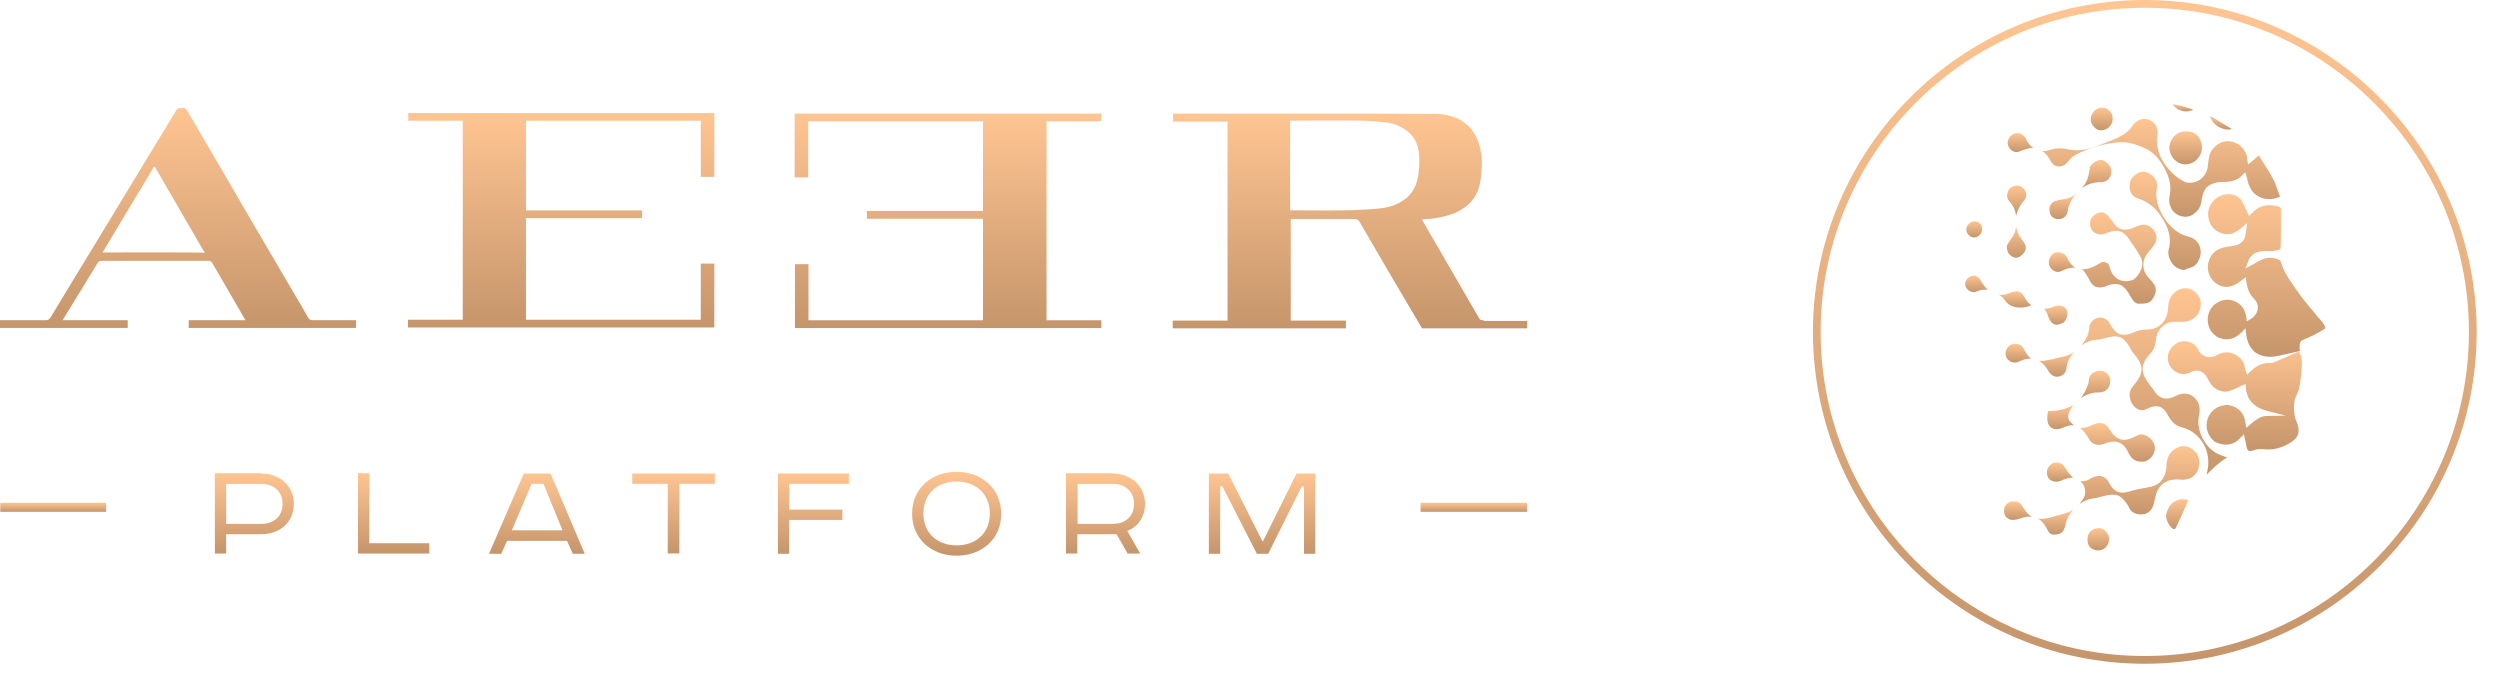 <svg width="70" height="19" viewBox="0 0 70 19" fill="none" xmlns="http://www.w3.org/2000/svg">
<path d="M8.615 8.875C8.507 8.677 8.398 8.487 8.281 8.297C7.83 7.53 7.378 6.753 6.926 5.985C6.376 5.037 5.825 4.089 5.265 3.141C5.193 3.023 5.202 3.023 5.093 3.023C4.976 3.023 4.967 3.042 4.931 3.096C4.813 3.294 4.687 3.493 4.569 3.692C3.937 4.73 3.305 5.778 2.673 6.816C2.258 7.503 1.833 8.189 1.418 8.884C1.382 8.948 1.337 8.966 1.273 8.966H0V9.083C0 9.092 0 9.101 0 9.119V9.182H3.576V9.173C3.576 9.11 3.576 9.047 3.576 8.966C2.971 8.966 2.366 8.966 1.752 8.966C1.779 8.92 1.779 8.911 1.797 8.893C2.104 8.388 2.42 7.882 2.727 7.376C2.754 7.322 2.79 7.304 2.854 7.304C3.847 7.304 4.84 7.304 5.825 7.304C5.888 7.304 5.924 7.322 5.951 7.376C6.213 7.828 6.475 8.279 6.737 8.731C6.782 8.803 6.818 8.875 6.872 8.966C6.33 8.966 5.825 8.966 5.301 8.966H5.283V9.182H9.97V8.966H8.751C8.696 8.966 8.651 8.948 8.615 8.875ZM2.872 7.069C3.35 6.265 3.838 5.462 4.308 4.676C4.317 4.667 4.317 4.667 4.326 4.667C4.335 4.667 4.344 4.685 4.344 4.685C4.795 5.471 5.256 6.247 5.707 7.033C5.716 7.042 5.725 7.06 5.734 7.078C5.653 7.06 2.998 7.069 2.872 7.069Z" fill="url(#paint0_linear_522_4291)"/>
<path d="M41.541 8.968C41.469 8.968 41.433 8.95 41.406 8.896C41.252 8.625 41.09 8.354 40.936 8.083C40.575 7.469 40.223 6.846 39.862 6.232C39.844 6.205 39.835 6.178 39.817 6.142C39.889 6.133 39.916 6.133 39.997 6.133C40.268 6.106 40.485 6.06 40.72 5.97C41.108 5.808 41.361 5.537 41.442 5.121C41.469 4.986 41.478 4.841 41.487 4.706C41.505 4.462 41.478 4.227 41.397 3.992C41.289 3.676 41.09 3.442 40.783 3.306C40.593 3.225 40.395 3.189 40.187 3.189C39.537 3.189 38.895 3.18 38.245 3.18C36.484 3.18 34.714 3.18 32.953 3.18C32.917 3.18 32.881 3.18 32.845 3.189C32.845 3.261 32.845 3.333 32.845 3.405C33.36 3.405 33.865 3.405 34.371 3.405V8.977H32.836V9.194H37.685V8.977H36.141C36.141 8.02 36.141 7.081 36.141 6.133C36.186 6.133 36.222 6.133 36.268 6.133C36.818 6.133 37.369 6.133 37.92 6.133C37.992 6.133 38.038 6.151 38.074 6.223C38.606 7.144 39.148 8.065 39.69 8.977C39.735 9.05 39.781 9.131 39.817 9.194H42.761V8.986H41.541V8.968ZM39.699 4.977C39.627 5.347 39.401 5.6 39.058 5.735C38.868 5.817 38.661 5.835 38.453 5.853C38.173 5.871 37.893 5.889 37.613 5.889C37.153 5.898 36.692 5.889 36.231 5.889C36.195 5.889 36.159 5.889 36.123 5.889C36.123 5.049 36.123 4.209 36.123 3.378C36.159 3.378 36.186 3.378 36.213 3.378C36.846 3.378 37.478 3.369 38.11 3.378C38.354 3.378 38.597 3.405 38.85 3.433C39.031 3.46 39.175 3.523 39.32 3.613C39.591 3.776 39.708 4.029 39.735 4.336C39.753 4.57 39.735 4.778 39.699 4.977Z" fill="url(#paint1_linear_522_4291)"/>
<path d="M19.631 3.164C18.402 3.164 17.183 3.164 15.955 3.164C14.447 3.164 12.939 3.164 11.431 3.164V3.381C11.937 3.381 12.451 3.381 12.957 3.381V8.953H11.422V9.169H15.486H16.271H19.622H20.001V8.953V7.381H19.622V8.953H16.271H15.486H14.727V6.108H17.978V5.891H14.727V3.381C14.763 3.381 14.79 3.381 14.817 3.381C15.034 3.381 15.242 3.381 15.459 3.381C16.849 3.381 18.24 3.381 19.622 3.381V4.735V4.952H20.001V4.735V3.381V3.164H19.631Z" fill="url(#paint2_linear_522_4291)"/>
<path d="M29.303 3.396C29.809 3.396 30.323 3.396 30.829 3.396V3.18C29.321 3.18 27.813 3.18 26.305 3.18C25.077 3.18 23.858 3.18 22.629 3.18H22.25V3.396V4.751V4.968H22.629V4.751V3.396C24.02 3.396 25.411 3.396 26.792 3.396C27.009 3.396 27.217 3.396 27.434 3.396C27.461 3.396 27.488 3.396 27.524 3.396V5.907H24.273V6.124H27.524V8.968H26.774H25.989H22.638V7.397H22.259V8.968V9.185H22.638H25.989H26.774H30.838V8.968H29.303V3.396Z" fill="url(#paint3_linear_522_4291)"/>
<path d="M2.97 14.078H0.008V14.331H2.97V14.078Z" fill="url(#paint4_linear_522_4291)"/>
<path d="M42.757 14.078H39.777V14.331H42.757V14.078Z" fill="url(#paint5_linear_522_4291)"/>
<path d="M7.325 13.259C7.831 13.259 8.228 13.602 8.228 14.108C8.228 14.632 7.822 14.957 7.325 14.957H6.332V15.499H6.016V13.25H7.325V13.259ZM6.332 14.668H7.316C7.668 14.668 7.912 14.46 7.912 14.108C7.912 13.765 7.668 13.548 7.316 13.548H6.332V14.668Z" fill="url(#paint6_linear_522_4291)"/>
<path d="M10.339 13.259V15.21H12.019V15.499H10.023V13.25H10.339V13.259Z" fill="url(#paint7_linear_522_4291)"/>
<path d="M15.416 13.258L16.373 15.506H16.039L15.877 15.145H14.197L14.035 15.506H13.691L14.667 13.258H15.416ZM14.333 14.847H15.75L15.218 13.547H14.883L14.333 14.847Z" fill="url(#paint8_linear_522_4291)"/>
<path d="M20.015 13.258V13.547H19.022V15.497H18.697V13.547H17.703V13.258H20.015Z" fill="url(#paint9_linear_522_4291)"/>
<path d="M21.781 13.258H23.768V13.547H22.097V14.269H23.587V14.558H22.097V15.506H21.781V13.258Z" fill="url(#paint10_linear_522_4291)"/>
<path d="M26.785 15.559C26.081 15.559 25.539 15.089 25.539 14.385C25.539 13.671 26.081 13.211 26.785 13.211C27.49 13.211 28.032 13.681 28.032 14.385C28.041 15.089 27.49 15.559 26.785 15.559ZM26.785 15.27C27.309 15.27 27.715 14.945 27.715 14.376C27.715 13.816 27.309 13.482 26.785 13.482C26.262 13.482 25.855 13.807 25.855 14.376C25.855 14.945 26.262 15.27 26.785 15.27Z" fill="url(#paint11_linear_522_4291)"/>
<path d="M31.157 13.259C31.663 13.259 32.06 13.602 32.06 14.108C32.06 14.478 31.861 14.749 31.564 14.867L31.925 15.499H31.573L31.265 14.957H30.164V15.499H29.848V13.25H31.157V13.259ZM30.173 14.668H31.157C31.509 14.668 31.753 14.46 31.753 14.108C31.753 13.765 31.509 13.548 31.157 13.548H30.173V14.668Z" fill="url(#paint12_linear_522_4291)"/>
<path d="M34.389 13.258L35.347 15.154H35.365L36.304 13.258H36.828V15.506H36.512V13.619H36.449L35.509 15.506H35.193L34.227 13.619H34.164V15.506H33.848V13.258H34.389Z" fill="url(#paint13_linear_522_4291)"/>
<path d="M64.373 9.84L63.795 10.093C63.714 10.129 63.623 10.174 63.533 10.165C63.307 10.156 63.136 10.283 62.991 10.418L62.919 10.49L62.883 10.391C62.883 10.382 62.874 10.373 62.874 10.364C62.865 10.337 62.856 10.319 62.856 10.292C62.838 10.138 62.73 9.994 62.576 9.921C62.413 9.84 62.233 9.849 62.079 9.939C61.908 10.039 61.718 10.012 61.601 9.876C61.574 9.849 61.565 9.822 61.546 9.786C61.537 9.777 61.537 9.759 61.528 9.75C61.402 9.542 61.113 9.506 60.941 9.614C60.707 9.759 60.634 10.021 60.761 10.246C60.878 10.454 61.131 10.535 61.348 10.418C61.501 10.337 61.655 10.373 61.763 10.517C61.79 10.562 61.817 10.608 61.844 10.653C61.862 10.68 61.881 10.716 61.899 10.743C62.007 10.915 62.26 11.014 62.441 10.942C62.522 10.915 62.594 10.879 62.675 10.842C62.711 10.824 62.748 10.806 62.784 10.788L62.874 10.752L62.883 10.851C62.91 11.195 63.109 11.411 63.497 11.511L64.003 11.637L63.479 11.646C63.289 11.646 63.154 11.764 63 11.89L62.892 11.98L62.874 11.854C62.838 11.565 62.693 11.402 62.395 11.339C62.386 11.339 62.386 11.339 62.377 11.339C62.115 11.339 61.899 11.484 61.817 11.718C61.736 11.953 61.808 12.206 62.016 12.369C62.016 12.369 62.025 12.378 62.034 12.378C62.305 12.504 62.54 12.468 62.739 12.251L62.829 12.161L62.874 12.369C62.883 12.432 62.901 12.486 62.91 12.54C62.928 12.603 62.955 12.613 62.964 12.621C62.991 12.639 63.045 12.63 63.118 12.603C63.19 12.576 63.28 12.567 63.371 12.576C63.651 12.613 63.903 12.54 64.156 12.378C64.337 12.26 64.391 12.134 64.346 11.926C64.337 11.881 64.319 11.845 64.301 11.8C64.283 11.745 64.256 11.691 64.247 11.628C64.228 11.475 64.219 11.339 64.247 11.231C64.256 11.159 64.292 11.095 64.319 11.032C64.346 10.969 64.373 10.915 64.382 10.851C64.418 10.644 64.445 10.409 64.454 10.165C64.454 10.102 64.445 10.03 64.427 9.957C64.391 9.912 64.382 9.876 64.373 9.84Z" fill="url(#paint14_linear_522_4291)"/>
<path d="M64.913 8.891C64.886 8.863 64.859 8.827 64.832 8.791C64.787 8.737 64.742 8.674 64.687 8.62C64.552 8.457 64.416 8.285 64.299 8.114L64.236 8.024C64.091 7.816 63.938 7.599 63.866 7.337C63.857 7.319 63.848 7.301 63.848 7.292C63.676 7.202 63.504 7.193 63.342 7.265C63.279 7.292 63.206 7.328 63.143 7.373C63.107 7.391 63.071 7.41 63.035 7.428L62.872 7.518L62.954 7.31C62.963 7.283 62.972 7.256 62.99 7.229C63.089 7.075 63.242 7.039 63.378 7.03C63.423 7.03 63.477 7.03 63.523 7.03C63.577 7.03 63.631 7.03 63.685 7.021C63.802 7.003 63.857 6.985 63.857 6.94C63.866 6.705 63.866 6.461 63.866 6.226C63.866 6.109 63.866 5.992 63.866 5.865C63.866 5.838 63.857 5.802 63.802 5.784C63.514 5.703 63.288 5.748 63.107 5.919C63.089 5.938 63.08 5.947 63.062 5.965L62.972 6.046L62.935 5.965C62.755 5.558 62.737 5.549 62.574 5.468L62.529 5.45C62.303 5.405 62.087 5.486 61.951 5.649C61.816 5.811 61.789 6.037 61.879 6.245C61.951 6.407 62.096 6.515 62.294 6.552C62.484 6.579 62.629 6.497 62.791 6.353L62.917 6.245L62.899 6.407C62.872 6.642 62.854 6.732 62.71 6.823C62.638 6.868 62.538 6.886 62.457 6.895C62.123 6.931 61.942 7.039 61.852 7.292C61.77 7.509 61.843 7.771 62.023 7.915C62.222 8.069 62.43 8.069 62.647 7.933C62.674 7.915 62.71 7.888 62.737 7.87L62.881 7.762L62.899 7.879C62.926 8.096 62.99 8.24 63.107 8.358C63.188 8.439 63.233 8.547 63.215 8.656C63.197 8.773 63.125 8.872 62.999 8.945L62.908 8.999L62.899 8.9C62.872 8.692 62.782 8.547 62.619 8.457C62.439 8.367 62.267 8.367 62.096 8.466C61.834 8.611 61.743 8.945 61.879 9.216C61.942 9.342 62.059 9.441 62.195 9.478C62.403 9.541 62.592 9.478 62.773 9.297L62.872 9.189L62.89 9.333C62.917 9.577 63.008 9.767 63.161 9.875C63.315 9.983 63.532 10.019 63.784 9.965L64.398 9.83C64.389 9.757 64.38 9.676 64.407 9.595C64.416 9.559 64.444 9.532 64.471 9.523C64.687 9.432 64.913 9.333 65.112 9.189C65.085 9.071 65.004 8.99 64.913 8.891Z" fill="url(#paint15_linear_522_4291)"/>
<path d="M57.536 10.04C57.5 10.049 57.455 10.067 57.419 10.067L57.374 10.076C57.292 10.094 57.202 10.112 57.112 10.103C57.103 10.103 57.103 10.103 57.094 10.103C57.22 10.184 57.301 10.293 57.365 10.401C57.41 10.473 57.527 10.618 57.735 10.51C57.834 10.455 57.852 10.374 57.87 10.257C57.888 10.121 57.97 9.977 58.069 9.859C57.952 9.932 57.825 9.986 57.681 10.004C57.636 10.013 57.59 10.031 57.536 10.04Z" fill="url(#paint16_linear_522_4291)"/>
<path d="M56.66 9.76C56.633 9.697 56.569 9.652 56.497 9.634C56.47 9.625 56.452 9.625 56.425 9.625C56.371 9.625 56.317 9.643 56.271 9.67C56.163 9.751 56.127 9.905 56.181 10.013C56.244 10.131 56.398 10.185 56.515 10.131C56.615 10.086 56.732 10.031 56.877 10.04C56.795 9.986 56.723 9.887 56.66 9.76Z" fill="url(#paint17_linear_522_4291)"/>
<path d="M61.572 11.629C61.608 11.475 61.59 11.349 61.536 11.249C61.392 11.014 61.157 10.96 60.913 11.087C60.669 11.222 60.453 11.168 60.317 10.942C60.299 10.906 60.272 10.879 60.245 10.843C60.218 10.816 60.191 10.78 60.173 10.743L60.145 10.707C60.1 10.635 60.046 10.563 60.019 10.482C59.956 10.292 60.01 10.111 60.191 9.922C60.299 9.804 60.353 9.687 60.362 9.533C60.38 9.272 60.579 9.001 60.904 9.01C60.94 9.01 60.985 9.01 61.021 9.01C61.058 9.01 61.094 9.01 61.13 9.01C61.13 9.01 61.13 9.01 61.139 9.01C61.346 9.01 61.554 8.856 61.599 8.666C61.663 8.45 61.599 8.278 61.419 8.143C61.283 8.043 61.085 8.043 60.922 8.161C60.778 8.269 60.714 8.414 60.705 8.63C60.696 8.919 60.507 9.217 60.145 9.226C59.983 9.226 59.874 9.253 59.757 9.299C59.387 9.47 59.224 9.335 59.071 9.055C58.999 8.91 58.845 8.883 58.773 8.892C58.664 8.91 58.52 8.992 58.502 9.154V9.181C58.493 9.262 58.475 9.344 58.439 9.425C58.394 9.515 58.339 9.597 58.285 9.669C58.412 9.579 58.547 9.524 58.682 9.515C58.773 9.515 58.872 9.488 58.971 9.461L59.044 9.443C59.324 9.371 59.486 9.452 59.631 9.723C59.676 9.813 59.73 9.886 59.784 9.949C59.992 10.193 60.019 10.4 59.856 10.644C59.829 10.689 59.793 10.726 59.766 10.762C59.667 10.879 59.586 10.978 59.649 11.186C59.676 11.285 59.739 11.376 59.811 11.43C59.947 11.52 60.037 11.484 60.154 11.43L60.173 11.421C60.245 11.385 60.308 11.376 60.371 11.376C60.507 11.376 60.606 11.448 60.687 11.601C60.796 11.809 60.922 11.927 61.085 11.963C61.627 12.098 61.943 12.658 61.798 13.227C61.789 13.245 61.789 13.263 61.789 13.29C61.961 13.11 62.141 12.938 62.358 12.812C62.268 12.775 62.186 12.748 62.105 12.712C61.717 12.523 61.482 12.026 61.572 11.629Z" fill="url(#paint18_linear_522_4291)"/>
<path d="M62.06 5.112C62.132 5.094 62.205 5.094 62.277 5.094C62.322 5.094 62.358 5.094 62.403 5.085C62.557 5.067 62.692 5.012 62.783 4.904L62.864 4.823L62.9 4.931C62.909 4.967 62.918 5.003 62.927 5.039C62.945 5.112 62.963 5.175 62.99 5.229C63.126 5.527 63.46 5.654 63.794 5.527C63.821 5.518 63.83 5.509 63.839 5.509C63.839 5.509 63.839 5.5 63.83 5.473C63.803 5.41 63.785 5.346 63.758 5.283C63.722 5.184 63.695 5.085 63.641 5.003C63.568 4.859 63.478 4.714 63.388 4.579C63.343 4.507 63.306 4.443 63.261 4.371C63.252 4.362 63.252 4.362 63.252 4.353C63.252 4.353 63.243 4.362 63.225 4.371C63.18 4.407 63.144 4.443 63.099 4.48L62.945 4.606L62.927 4.489C62.927 4.462 62.918 4.443 62.918 4.425C62.918 4.389 62.909 4.353 62.9 4.326C62.81 4.109 62.647 3.983 62.43 3.956C62.196 3.929 62.033 4.073 61.943 4.191C61.852 4.308 61.843 4.452 61.825 4.597L61.816 4.669C61.798 4.832 61.699 4.976 61.554 5.058C61.419 5.13 61.256 5.139 61.139 5.076C60.986 4.994 60.841 4.877 60.724 4.741C60.453 4.425 60.353 4.1 60.407 3.757C60.435 3.586 60.335 3.414 60.164 3.351C60.001 3.288 59.812 3.36 59.703 3.531C59.64 3.631 59.541 3.721 59.414 3.793C59.261 3.884 59.08 3.947 58.917 4.01C58.872 4.028 58.827 4.046 58.782 4.064C58.52 4.163 58.24 4.245 57.969 4.191C57.743 4.145 57.581 4.136 57.391 4.2C57.319 4.227 57.256 4.236 57.184 4.227C57.274 4.29 57.355 4.38 57.418 4.507C57.464 4.597 57.536 4.651 57.626 4.66C57.725 4.669 57.825 4.624 57.897 4.534C57.969 4.434 58.05 4.371 58.132 4.326C58.502 4.136 58.899 4.019 59.333 3.983C59.369 3.983 59.396 3.983 59.423 3.983C59.658 3.983 59.866 4.064 60.082 4.163C60.263 4.245 60.417 4.398 60.561 4.633C60.688 4.85 60.823 5.13 60.751 5.473C60.724 5.59 60.733 5.699 60.787 5.816C60.832 5.924 60.94 6.015 61.067 6.051C61.193 6.087 61.329 6.069 61.428 5.988C61.554 5.897 61.627 5.78 61.645 5.599C61.699 5.292 61.789 5.175 62.06 5.112Z" fill="url(#paint19_linear_522_4291)"/>
<path d="M56.716 3.871C56.679 3.799 56.607 3.745 56.526 3.727C56.508 3.727 56.499 3.727 56.481 3.727C56.418 3.727 56.354 3.754 56.309 3.799C56.246 3.853 56.165 3.988 56.255 4.133C56.327 4.241 56.436 4.286 56.544 4.241L56.589 4.223C56.661 4.196 56.734 4.169 56.815 4.151C56.86 4.142 56.905 4.142 56.941 4.142C56.851 4.097 56.779 3.997 56.716 3.871Z" fill="url(#paint20_linear_522_4291)"/>
<path d="M61.4 12.587C61.229 12.452 61.021 12.461 60.84 12.614C60.723 12.714 60.669 12.849 60.66 13.048C60.651 13.292 60.56 13.472 60.38 13.572C60.298 13.617 60.199 13.635 60.109 13.653C60.073 13.662 60.037 13.671 60.001 13.671C59.964 13.68 59.928 13.689 59.901 13.689C59.838 13.707 59.775 13.716 59.712 13.734C59.422 13.834 59.224 13.834 59.061 13.527C59.007 13.427 58.944 13.364 58.854 13.337C58.754 13.31 58.637 13.337 58.519 13.409C58.438 13.463 58.339 13.482 58.248 13.472C58.384 13.581 58.429 13.797 58.339 13.951C58.303 14.005 58.267 14.059 58.23 14.114C58.339 14.032 58.465 13.978 58.583 13.96C58.655 13.951 58.727 13.933 58.799 13.915C58.881 13.897 58.962 13.87 59.043 13.861C59.07 13.861 59.106 13.852 59.143 13.852C59.224 13.852 59.314 13.861 59.377 13.915C59.495 14.005 59.585 14.141 59.63 14.24C59.684 14.348 59.793 14.384 59.856 14.394C59.973 14.421 60.1 14.394 60.172 14.33C60.271 14.249 60.307 14.141 60.335 13.987C60.362 13.843 60.398 13.734 60.461 13.653C60.615 13.427 60.858 13.418 61.03 13.427C61.274 13.454 61.427 13.373 61.527 13.193C61.608 13.021 61.626 12.768 61.4 12.587Z" fill="url(#paint21_linear_522_4291)"/>
<path d="M57.564 14.446C57.483 14.473 57.402 14.491 57.321 14.509C57.239 14.527 57.149 14.537 57.059 14.518C57.203 14.6 57.284 14.744 57.348 14.871C57.375 14.934 57.438 14.97 57.501 14.97C57.736 14.97 57.799 14.871 57.835 14.681C57.862 14.537 57.944 14.392 58.052 14.266C57.962 14.329 57.853 14.374 57.727 14.401C57.673 14.419 57.618 14.437 57.564 14.446Z" fill="url(#paint22_linear_522_4291)"/>
<path d="M57.798 13.062C57.762 12.998 57.699 12.971 57.654 12.962C57.627 12.953 57.609 12.953 57.582 12.953C57.528 12.953 57.482 12.962 57.446 12.989C57.32 13.07 57.275 13.233 57.347 13.368C57.401 13.477 57.564 13.522 57.708 13.459C57.826 13.405 57.943 13.368 58.051 13.378C58.024 13.36 57.997 13.332 57.979 13.305C57.916 13.242 57.862 13.161 57.798 13.062Z" fill="url(#paint23_linear_522_4291)"/>
<path d="M56.752 14.355C56.698 14.292 56.653 14.211 56.608 14.147C56.563 14.075 56.491 14.039 56.4 14.039C56.373 14.039 56.337 14.039 56.301 14.048C56.22 14.066 56.129 14.156 56.12 14.238C56.102 14.328 56.111 14.454 56.238 14.527C56.328 14.581 56.446 14.554 56.563 14.518C56.689 14.473 56.798 14.454 56.888 14.473C56.843 14.445 56.798 14.4 56.752 14.355Z" fill="url(#paint24_linear_522_4291)"/>
<path d="M57.726 7.586C57.871 7.514 57.997 7.487 58.106 7.496C58.015 7.442 57.943 7.351 57.88 7.216C57.844 7.135 57.771 7.09 57.69 7.072C57.672 7.072 57.654 7.062 57.636 7.062C57.573 7.062 57.51 7.081 57.464 7.126C57.365 7.207 57.338 7.388 57.401 7.478C57.464 7.577 57.591 7.659 57.726 7.586Z" fill="url(#paint25_linear_522_4291)"/>
<path d="M58.521 7.871C58.611 8.051 58.774 8.097 59.009 7.997C59.081 7.97 59.153 7.952 59.226 7.952C59.316 7.952 59.397 7.979 59.469 8.042C59.533 8.106 59.587 8.178 59.623 8.25C59.722 8.422 59.794 8.521 59.912 8.503C60.147 8.503 60.237 8.476 60.327 8.268C60.418 8.087 60.336 7.952 60.165 7.78C59.975 7.591 59.966 7.293 60.129 7.094L60.291 6.895C60.4 6.76 60.391 6.634 60.363 6.552C60.318 6.426 60.21 6.327 60.093 6.299C59.984 6.272 59.894 6.308 59.794 6.354C59.767 6.363 59.731 6.381 59.704 6.39C59.478 6.471 59.316 6.435 59.18 6.245L59.144 6.191C59.09 6.119 59.045 6.056 58.982 6.001C58.81 5.866 58.648 6.01 58.584 6.074C58.503 6.155 58.503 6.354 58.575 6.444C58.666 6.561 58.81 6.597 58.964 6.534C59.18 6.444 59.415 6.39 59.614 6.697C59.65 6.751 59.686 6.814 59.731 6.868C59.776 6.932 59.822 6.995 59.858 7.058C59.894 7.121 59.939 7.193 59.966 7.266C60.002 7.365 59.984 7.5 59.912 7.627C59.849 7.744 59.767 7.826 59.677 7.853C59.542 7.889 59.415 7.88 59.307 7.817C59.189 7.744 59.099 7.627 59.063 7.455C59.054 7.41 59.018 7.365 58.964 7.347C58.91 7.329 58.846 7.329 58.801 7.365C58.593 7.5 58.422 7.555 58.277 7.528C58.295 7.537 58.322 7.555 58.341 7.573C58.395 7.663 58.485 7.789 58.521 7.871Z" fill="url(#paint26_linear_522_4291)"/>
<path d="M59.08 10.744C59.098 10.654 59.08 10.563 59.034 10.5C58.989 10.437 58.917 10.392 58.827 10.383C58.818 10.383 58.8 10.383 58.791 10.383C58.718 10.383 58.646 10.41 58.583 10.455C58.538 10.491 58.493 10.554 58.484 10.654C58.484 10.663 58.484 10.726 58.465 10.762C58.411 10.916 58.348 11.042 58.258 11.15C58.402 11.051 58.574 10.988 58.727 10.988C58.863 10.997 59.034 10.952 59.08 10.744Z" fill="url(#paint27_linear_522_4291)"/>
<path d="M58.068 11.328C57.878 11.455 57.634 11.509 57.345 11.509C57.3 11.743 57.327 11.897 57.427 11.969C57.508 12.033 57.634 12.033 57.779 11.969C57.86 11.933 57.968 11.897 58.077 11.906C58.032 11.879 57.987 11.834 57.95 11.789C57.905 11.743 57.905 11.653 57.914 11.599C57.932 11.509 57.996 11.418 58.068 11.328Z" fill="url(#paint28_linear_522_4291)"/>
<path d="M58.495 12.293C58.576 12.447 58.739 12.492 58.91 12.428C59.001 12.392 59.091 12.365 59.19 12.365C59.335 12.365 59.488 12.438 59.588 12.663C59.678 12.853 59.795 12.934 59.976 12.925C60.003 12.925 60.048 12.925 60.075 12.916C60.247 12.835 60.337 12.708 60.337 12.537C60.337 12.392 60.22 12.239 60.039 12.176C59.94 12.139 59.859 12.185 59.768 12.23C59.741 12.239 59.714 12.257 59.687 12.266C59.461 12.365 59.272 12.311 59.136 12.121C59.118 12.094 59.1 12.076 59.091 12.049L59.064 12.013C58.974 11.878 58.865 11.823 58.73 11.851C58.667 11.869 58.594 11.887 58.504 11.932C58.414 11.977 58.324 11.986 58.242 11.977C58.251 11.986 58.26 11.995 58.269 12.004C58.342 12.067 58.423 12.167 58.495 12.293Z" fill="url(#paint29_linear_522_4291)"/>
<path d="M61.258 6.62C61.185 6.602 61.104 6.575 61.032 6.53C60.86 6.43 60.707 6.277 60.58 6.078C60.409 5.798 60.345 5.545 60.391 5.274C60.436 5.012 60.246 4.868 60.075 4.814C60.056 4.805 60.038 4.805 60.02 4.805C59.966 4.805 59.903 4.823 59.84 4.859C59.749 4.913 59.677 4.994 59.65 5.067C59.587 5.301 59.668 5.5 59.858 5.554C60.138 5.645 60.364 5.816 60.535 6.096C60.679 6.322 60.824 6.629 60.725 6.981C60.689 7.098 60.734 7.252 60.824 7.378C60.914 7.496 61.041 7.559 61.167 7.559L61.221 7.532C61.276 7.514 61.321 7.496 61.375 7.478C61.556 7.415 61.637 7.144 61.619 7.026C61.601 6.809 61.465 6.665 61.258 6.62Z" fill="url(#paint30_linear_522_4291)"/>
<path d="M57.61 9.094C57.628 9.085 57.646 9.085 57.664 9.076C57.7 9.067 57.736 9.058 57.763 9.04C57.863 8.977 57.917 8.805 57.872 8.688C57.827 8.589 57.709 8.535 57.574 8.562C57.538 8.571 57.51 8.58 57.474 8.598C57.429 8.616 57.384 8.634 57.339 8.634C57.303 8.643 57.267 8.643 57.23 8.643C57.267 8.679 57.294 8.724 57.321 8.778C57.393 9.013 57.474 9.094 57.61 9.094Z" fill="url(#paint31_linear_522_4291)"/>
<path d="M56.136 8.405C56.281 8.631 56.597 8.649 56.823 8.568C56.841 8.559 56.859 8.559 56.877 8.55C56.805 8.496 56.742 8.424 56.687 8.324C56.588 8.162 56.516 8.126 56.335 8.18C56.308 8.189 56.29 8.198 56.263 8.207C56.209 8.225 56.163 8.243 56.1 8.252C56.055 8.252 56.01 8.252 55.965 8.252C56.037 8.288 56.091 8.333 56.136 8.405Z" fill="url(#paint32_linear_522_4291)"/>
<path d="M55.459 7.854C55.423 7.782 55.36 7.737 55.297 7.719C55.288 7.719 55.279 7.719 55.261 7.719C55.215 7.719 55.161 7.737 55.116 7.773C55.053 7.818 54.99 7.945 55.044 8.044C55.116 8.17 55.252 8.197 55.324 8.17C55.441 8.116 55.55 8.098 55.658 8.116C55.595 8.053 55.523 7.963 55.459 7.854Z" fill="url(#paint33_linear_522_4291)"/>
<path d="M57.717 6.124C57.807 6.106 57.88 6.015 57.898 5.907C57.925 5.726 58.006 5.564 58.123 5.438C58.015 5.519 57.907 5.564 57.78 5.582H57.762C57.681 5.591 57.599 5.609 57.527 5.636C57.446 5.672 57.383 5.754 57.383 5.853C57.383 5.952 57.41 6.034 57.473 6.079C57.536 6.133 57.618 6.151 57.717 6.124Z" fill="url(#paint34_linear_522_4291)"/>
<path d="M59.117 4.811C59.117 4.675 59.063 4.594 58.901 4.495C58.882 4.486 58.864 4.477 58.837 4.477C58.792 4.477 58.747 4.486 58.693 4.513C58.593 4.567 58.512 4.648 58.512 4.711C58.494 4.874 58.458 5.045 58.359 5.181C58.331 5.217 58.304 5.253 58.277 5.28C58.431 5.163 58.611 5.1 58.81 5.1C58.991 5.109 59.108 4.991 59.117 4.811Z" fill="url(#paint35_linear_522_4291)"/>
<path d="M61.212 3.681H61.203C61.194 3.681 61.176 3.681 61.167 3.681C61.049 3.681 60.959 3.735 60.905 3.789C60.805 3.879 60.742 4.015 60.742 4.132C60.742 4.385 60.941 4.593 61.185 4.602C61.311 4.602 61.419 4.557 61.51 4.466C61.6 4.376 61.654 4.259 61.654 4.132C61.654 4.006 61.609 3.879 61.519 3.789C61.465 3.735 61.365 3.672 61.212 3.681Z" fill="url(#paint36_linear_522_4291)"/>
<path d="M56.381 7.202C56.417 7.22 56.535 7.256 56.679 7.066C56.733 6.994 56.742 6.886 56.679 6.804L56.643 6.75C56.571 6.66 56.498 6.551 56.471 6.434C56.462 6.407 56.462 6.38 56.453 6.344C56.435 6.47 56.39 6.588 56.318 6.678C56.273 6.732 56.237 6.804 56.209 6.849C56.2 6.859 56.2 6.877 56.191 6.886C56.191 7.084 56.273 7.157 56.381 7.202Z" fill="url(#paint37_linear_522_4291)"/>
<path d="M56.678 5.611C56.75 5.529 56.759 5.43 56.687 5.313C56.641 5.24 56.569 5.195 56.479 5.195C56.47 5.195 56.47 5.195 56.461 5.195C56.343 5.204 56.253 5.268 56.217 5.376C56.181 5.484 56.199 5.575 56.28 5.656C56.37 5.755 56.434 5.9 56.452 6.044C56.488 5.891 56.56 5.737 56.678 5.611Z" fill="url(#paint38_linear_522_4291)"/>
<path d="M60.995 13.995C60.806 14.058 60.706 14.184 60.652 14.41C60.625 14.527 60.752 14.771 60.86 14.816C60.869 14.816 60.905 14.807 60.914 14.798C61.013 14.591 61.113 14.383 61.212 14.148L61.275 14.004C61.212 13.986 61.158 13.977 61.104 13.977C61.077 13.977 61.031 13.986 60.995 13.995Z" fill="url(#paint39_linear_522_4291)"/>
<path d="M58.847 3.648C59.001 3.639 59.154 3.512 59.154 3.332C59.154 3.232 59.127 3.16 59.064 3.097C59.01 3.043 58.938 3.016 58.847 3.016H58.838C58.667 3.016 58.55 3.178 58.54 3.332C58.531 3.404 58.568 3.485 58.631 3.548C58.685 3.621 58.766 3.657 58.847 3.648Z" fill="url(#paint40_linear_522_4291)"/>
<path d="M58.774 14.789C58.765 14.789 58.765 14.789 58.774 14.789C58.675 14.789 58.458 14.825 58.449 15.105C58.449 15.186 58.467 15.268 58.522 15.322C58.576 15.376 58.657 15.412 58.747 15.412C58.819 15.412 58.901 15.385 58.955 15.331C59.018 15.268 59.054 15.186 59.054 15.105C59.054 15.024 59.027 14.943 58.964 14.879C58.91 14.816 58.837 14.789 58.774 14.789Z" fill="url(#paint41_linear_522_4291)"/>
<path d="M55.271 6.647C55.398 6.647 55.497 6.548 55.497 6.421C55.497 6.358 55.479 6.304 55.434 6.259C55.398 6.213 55.344 6.195 55.289 6.195C55.172 6.195 55.064 6.304 55.055 6.421C55.055 6.475 55.073 6.529 55.118 6.575C55.154 6.62 55.217 6.647 55.271 6.647Z" fill="url(#paint42_linear_522_4291)"/>
<path d="M62.213 3.594C62.312 3.631 62.403 3.64 62.493 3.612L61.879 3.242C61.924 3.414 62.041 3.531 62.213 3.594Z" fill="url(#paint43_linear_522_4291)"/>
<path d="M61.066 3.095C61.192 3.14 61.319 3.122 61.418 3.068L61.382 3.059C61.291 3.031 61.192 2.995 61.093 2.968C61.011 2.95 60.921 2.932 60.84 2.914C60.876 2.995 60.957 3.059 61.066 3.095Z" fill="url(#paint44_linear_522_4291)"/>
<path d="M60.054 18.585C54.925 18.585 50.762 14.413 50.762 9.293C50.762 4.172 54.934 0 60.054 0C65.175 0 69.347 4.172 69.347 9.293C69.347 14.413 65.184 18.585 60.054 18.585ZM60.054 0.217C55.051 0.217 50.978 4.29 50.978 9.293C50.978 14.296 55.051 18.368 60.054 18.368C65.057 18.368 69.13 14.296 69.13 9.293C69.13 4.29 65.057 0.217 60.054 0.217Z" fill="url(#paint45_linear_522_4291)"/>
<defs>
<linearGradient id="paint0_linear_522_4291" x1="4.985" y1="3.023" x2="4.985" y2="9.182" gradientUnits="userSpaceOnUse">
<stop stop-color="#FFC592"/>
<stop offset="1" stop-color="#C5956B"/>
</linearGradient>
<linearGradient id="paint1_linear_522_4291" x1="37.798" y1="3.18" x2="37.798" y2="9.194" gradientUnits="userSpaceOnUse">
<stop stop-color="#FFC592"/>
<stop offset="1" stop-color="#C5956B"/>
</linearGradient>
<linearGradient id="paint2_linear_522_4291" x1="15.711" y1="3.164" x2="15.711" y2="9.169" gradientUnits="userSpaceOnUse">
<stop stop-color="#FFC592"/>
<stop offset="1" stop-color="#C5956B"/>
</linearGradient>
<linearGradient id="paint3_linear_522_4291" x1="26.544" y1="3.18" x2="26.544" y2="9.185" gradientUnits="userSpaceOnUse">
<stop stop-color="#FFC592"/>
<stop offset="1" stop-color="#C5956B"/>
</linearGradient>
<linearGradient id="paint4_linear_522_4291" x1="1.489" y1="14.078" x2="1.489" y2="14.331" gradientUnits="userSpaceOnUse">
<stop stop-color="#FFC592"/>
<stop offset="1" stop-color="#C5956B"/>
</linearGradient>
<linearGradient id="paint5_linear_522_4291" x1="41.267" y1="14.078" x2="41.267" y2="14.331" gradientUnits="userSpaceOnUse">
<stop stop-color="#FFC592"/>
<stop offset="1" stop-color="#C5956B"/>
</linearGradient>
<linearGradient id="paint6_linear_522_4291" x1="7.122" y1="13.25" x2="7.122" y2="15.499" gradientUnits="userSpaceOnUse">
<stop stop-color="#FFC592"/>
<stop offset="1" stop-color="#C5956B"/>
</linearGradient>
<linearGradient id="paint7_linear_522_4291" x1="11.021" y1="13.25" x2="11.021" y2="15.499" gradientUnits="userSpaceOnUse">
<stop stop-color="#FFC592"/>
<stop offset="1" stop-color="#C5956B"/>
</linearGradient>
<linearGradient id="paint8_linear_522_4291" x1="15.033" y1="13.258" x2="15.033" y2="15.506" gradientUnits="userSpaceOnUse">
<stop stop-color="#FFC592"/>
<stop offset="1" stop-color="#C5956B"/>
</linearGradient>
<linearGradient id="paint9_linear_522_4291" x1="18.859" y1="13.258" x2="18.859" y2="15.497" gradientUnits="userSpaceOnUse">
<stop stop-color="#FFC592"/>
<stop offset="1" stop-color="#C5956B"/>
</linearGradient>
<linearGradient id="paint10_linear_522_4291" x1="22.775" y1="13.258" x2="22.775" y2="15.506" gradientUnits="userSpaceOnUse">
<stop stop-color="#FFC592"/>
<stop offset="1" stop-color="#C5956B"/>
</linearGradient>
<linearGradient id="paint11_linear_522_4291" x1="26.785" y1="13.211" x2="26.785" y2="15.559" gradientUnits="userSpaceOnUse">
<stop stop-color="#FFC592"/>
<stop offset="1" stop-color="#C5956B"/>
</linearGradient>
<linearGradient id="paint12_linear_522_4291" x1="30.954" y1="13.25" x2="30.954" y2="15.499" gradientUnits="userSpaceOnUse">
<stop stop-color="#FFC592"/>
<stop offset="1" stop-color="#C5956B"/>
</linearGradient>
<linearGradient id="paint13_linear_522_4291" x1="35.338" y1="13.258" x2="35.338" y2="15.506" gradientUnits="userSpaceOnUse">
<stop stop-color="#FFC592"/>
<stop offset="1" stop-color="#C5956B"/>
</linearGradient>
<linearGradient id="paint14_linear_522_4291" x1="62.577" y1="9.555" x2="62.577" y2="12.631" gradientUnits="userSpaceOnUse">
<stop stop-color="#FFC592"/>
<stop offset="1" stop-color="#C5956B"/>
</linearGradient>
<linearGradient id="paint15_linear_522_4291" x1="63.464" y1="5.438" x2="63.464" y2="9.99" gradientUnits="userSpaceOnUse">
<stop stop-color="#FFC592"/>
<stop offset="1" stop-color="#C5956B"/>
</linearGradient>
<linearGradient id="paint16_linear_522_4291" x1="57.581" y1="9.859" x2="57.581" y2="10.549" gradientUnits="userSpaceOnUse">
<stop stop-color="#FFC592"/>
<stop offset="1" stop-color="#C5956B"/>
</linearGradient>
<linearGradient id="paint17_linear_522_4291" x1="56.516" y1="9.625" x2="56.516" y2="10.152" gradientUnits="userSpaceOnUse">
<stop stop-color="#FFC592"/>
<stop offset="1" stop-color="#C5956B"/>
</linearGradient>
<linearGradient id="paint18_linear_522_4291" x1="60.322" y1="8.07" x2="60.322" y2="13.29" gradientUnits="userSpaceOnUse">
<stop stop-color="#FFC592"/>
<stop offset="1" stop-color="#C5956B"/>
</linearGradient>
<linearGradient id="paint19_linear_522_4291" x1="60.511" y1="3.328" x2="60.511" y2="6.069" gradientUnits="userSpaceOnUse">
<stop stop-color="#FFC592"/>
<stop offset="1" stop-color="#C5956B"/>
</linearGradient>
<linearGradient id="paint20_linear_522_4291" x1="56.578" y1="3.727" x2="56.578" y2="4.259" gradientUnits="userSpaceOnUse">
<stop stop-color="#FFC592"/>
<stop offset="1" stop-color="#C5956B"/>
</linearGradient>
<linearGradient id="paint21_linear_522_4291" x1="59.906" y1="12.492" x2="59.906" y2="14.404" gradientUnits="userSpaceOnUse">
<stop stop-color="#FFC592"/>
<stop offset="1" stop-color="#C5956B"/>
</linearGradient>
<linearGradient id="paint22_linear_522_4291" x1="57.555" y1="14.266" x2="57.555" y2="14.97" gradientUnits="userSpaceOnUse">
<stop stop-color="#FFC592"/>
<stop offset="1" stop-color="#C5956B"/>
</linearGradient>
<linearGradient id="paint23_linear_522_4291" x1="57.682" y1="12.953" x2="57.682" y2="13.488" gradientUnits="userSpaceOnUse">
<stop stop-color="#FFC592"/>
<stop offset="1" stop-color="#C5956B"/>
</linearGradient>
<linearGradient id="paint24_linear_522_4291" x1="56.501" y1="14.039" x2="56.501" y2="14.557" gradientUnits="userSpaceOnUse">
<stop stop-color="#FFC592"/>
<stop offset="1" stop-color="#C5956B"/>
</linearGradient>
<linearGradient id="paint25_linear_522_4291" x1="57.736" y1="7.062" x2="57.736" y2="7.614" gradientUnits="userSpaceOnUse">
<stop stop-color="#FFC592"/>
<stop offset="1" stop-color="#C5956B"/>
</linearGradient>
<linearGradient id="paint26_linear_522_4291" x1="59.329" y1="5.945" x2="59.329" y2="8.505" gradientUnits="userSpaceOnUse">
<stop stop-color="#FFC592"/>
<stop offset="1" stop-color="#C5956B"/>
</linearGradient>
<linearGradient id="paint27_linear_522_4291" x1="58.672" y1="10.383" x2="58.672" y2="11.15" gradientUnits="userSpaceOnUse">
<stop stop-color="#FFC592"/>
<stop offset="1" stop-color="#C5956B"/>
</linearGradient>
<linearGradient id="paint28_linear_522_4291" x1="57.7" y1="11.328" x2="57.7" y2="12.017" gradientUnits="userSpaceOnUse">
<stop stop-color="#FFC592"/>
<stop offset="1" stop-color="#C5956B"/>
</linearGradient>
<linearGradient id="paint29_linear_522_4291" x1="59.29" y1="11.844" x2="59.29" y2="12.926" gradientUnits="userSpaceOnUse">
<stop stop-color="#FFC592"/>
<stop offset="1" stop-color="#C5956B"/>
</linearGradient>
<linearGradient id="paint30_linear_522_4291" x1="60.625" y1="4.805" x2="60.625" y2="7.559" gradientUnits="userSpaceOnUse">
<stop stop-color="#FFC592"/>
<stop offset="1" stop-color="#C5956B"/>
</linearGradient>
<linearGradient id="paint31_linear_522_4291" x1="57.559" y1="8.555" x2="57.559" y2="9.094" gradientUnits="userSpaceOnUse">
<stop stop-color="#FFC592"/>
<stop offset="1" stop-color="#C5956B"/>
</linearGradient>
<linearGradient id="paint32_linear_522_4291" x1="56.421" y1="8.156" x2="56.421" y2="8.612" gradientUnits="userSpaceOnUse">
<stop stop-color="#FFC592"/>
<stop offset="1" stop-color="#C5956B"/>
</linearGradient>
<linearGradient id="paint33_linear_522_4291" x1="55.341" y1="7.719" x2="55.341" y2="8.18" gradientUnits="userSpaceOnUse">
<stop stop-color="#FFC592"/>
<stop offset="1" stop-color="#C5956B"/>
</linearGradient>
<linearGradient id="paint34_linear_522_4291" x1="57.753" y1="5.438" x2="57.753" y2="6.136" gradientUnits="userSpaceOnUse">
<stop stop-color="#FFC592"/>
<stop offset="1" stop-color="#C5956B"/>
</linearGradient>
<linearGradient id="paint35_linear_522_4291" x1="58.697" y1="4.477" x2="58.697" y2="5.28" gradientUnits="userSpaceOnUse">
<stop stop-color="#FFC592"/>
<stop offset="1" stop-color="#C5956B"/>
</linearGradient>
<linearGradient id="paint36_linear_522_4291" x1="61.198" y1="3.68" x2="61.198" y2="4.602" gradientUnits="userSpaceOnUse">
<stop stop-color="#FFC592"/>
<stop offset="1" stop-color="#C5956B"/>
</linearGradient>
<linearGradient id="paint37_linear_522_4291" x1="56.457" y1="6.344" x2="56.457" y2="7.217" gradientUnits="userSpaceOnUse">
<stop stop-color="#FFC592"/>
<stop offset="1" stop-color="#C5956B"/>
</linearGradient>
<linearGradient id="paint38_linear_522_4291" x1="56.468" y1="5.195" x2="56.468" y2="6.044" gradientUnits="userSpaceOnUse">
<stop stop-color="#FFC592"/>
<stop offset="1" stop-color="#C5956B"/>
</linearGradient>
<linearGradient id="paint39_linear_522_4291" x1="60.962" y1="13.977" x2="60.962" y2="14.816" gradientUnits="userSpaceOnUse">
<stop stop-color="#FFC592"/>
<stop offset="1" stop-color="#C5956B"/>
</linearGradient>
<linearGradient id="paint40_linear_522_4291" x1="58.847" y1="3.016" x2="58.847" y2="3.649" gradientUnits="userSpaceOnUse">
<stop stop-color="#FFC592"/>
<stop offset="1" stop-color="#C5956B"/>
</linearGradient>
<linearGradient id="paint41_linear_522_4291" x1="58.752" y1="14.789" x2="58.752" y2="15.412" gradientUnits="userSpaceOnUse">
<stop stop-color="#FFC592"/>
<stop offset="1" stop-color="#C5956B"/>
</linearGradient>
<linearGradient id="paint42_linear_522_4291" x1="55.276" y1="6.195" x2="55.276" y2="6.647" gradientUnits="userSpaceOnUse">
<stop stop-color="#FFC592"/>
<stop offset="1" stop-color="#C5956B"/>
</linearGradient>
<linearGradient id="paint43_linear_522_4291" x1="62.186" y1="3.242" x2="62.186" y2="3.628" gradientUnits="userSpaceOnUse">
<stop stop-color="#FFC592"/>
<stop offset="1" stop-color="#C5956B"/>
</linearGradient>
<linearGradient id="paint44_linear_522_4291" x1="61.129" y1="2.914" x2="61.129" y2="3.12" gradientUnits="userSpaceOnUse">
<stop stop-color="#FFC592"/>
<stop offset="1" stop-color="#C5956B"/>
</linearGradient>
<linearGradient id="paint45_linear_522_4291" x1="60.054" y1="0" x2="60.054" y2="18.585" gradientUnits="userSpaceOnUse">
<stop stop-color="#FFC592"/>
<stop offset="1" stop-color="#C5956B"/>
</linearGradient>
</defs>
</svg>
